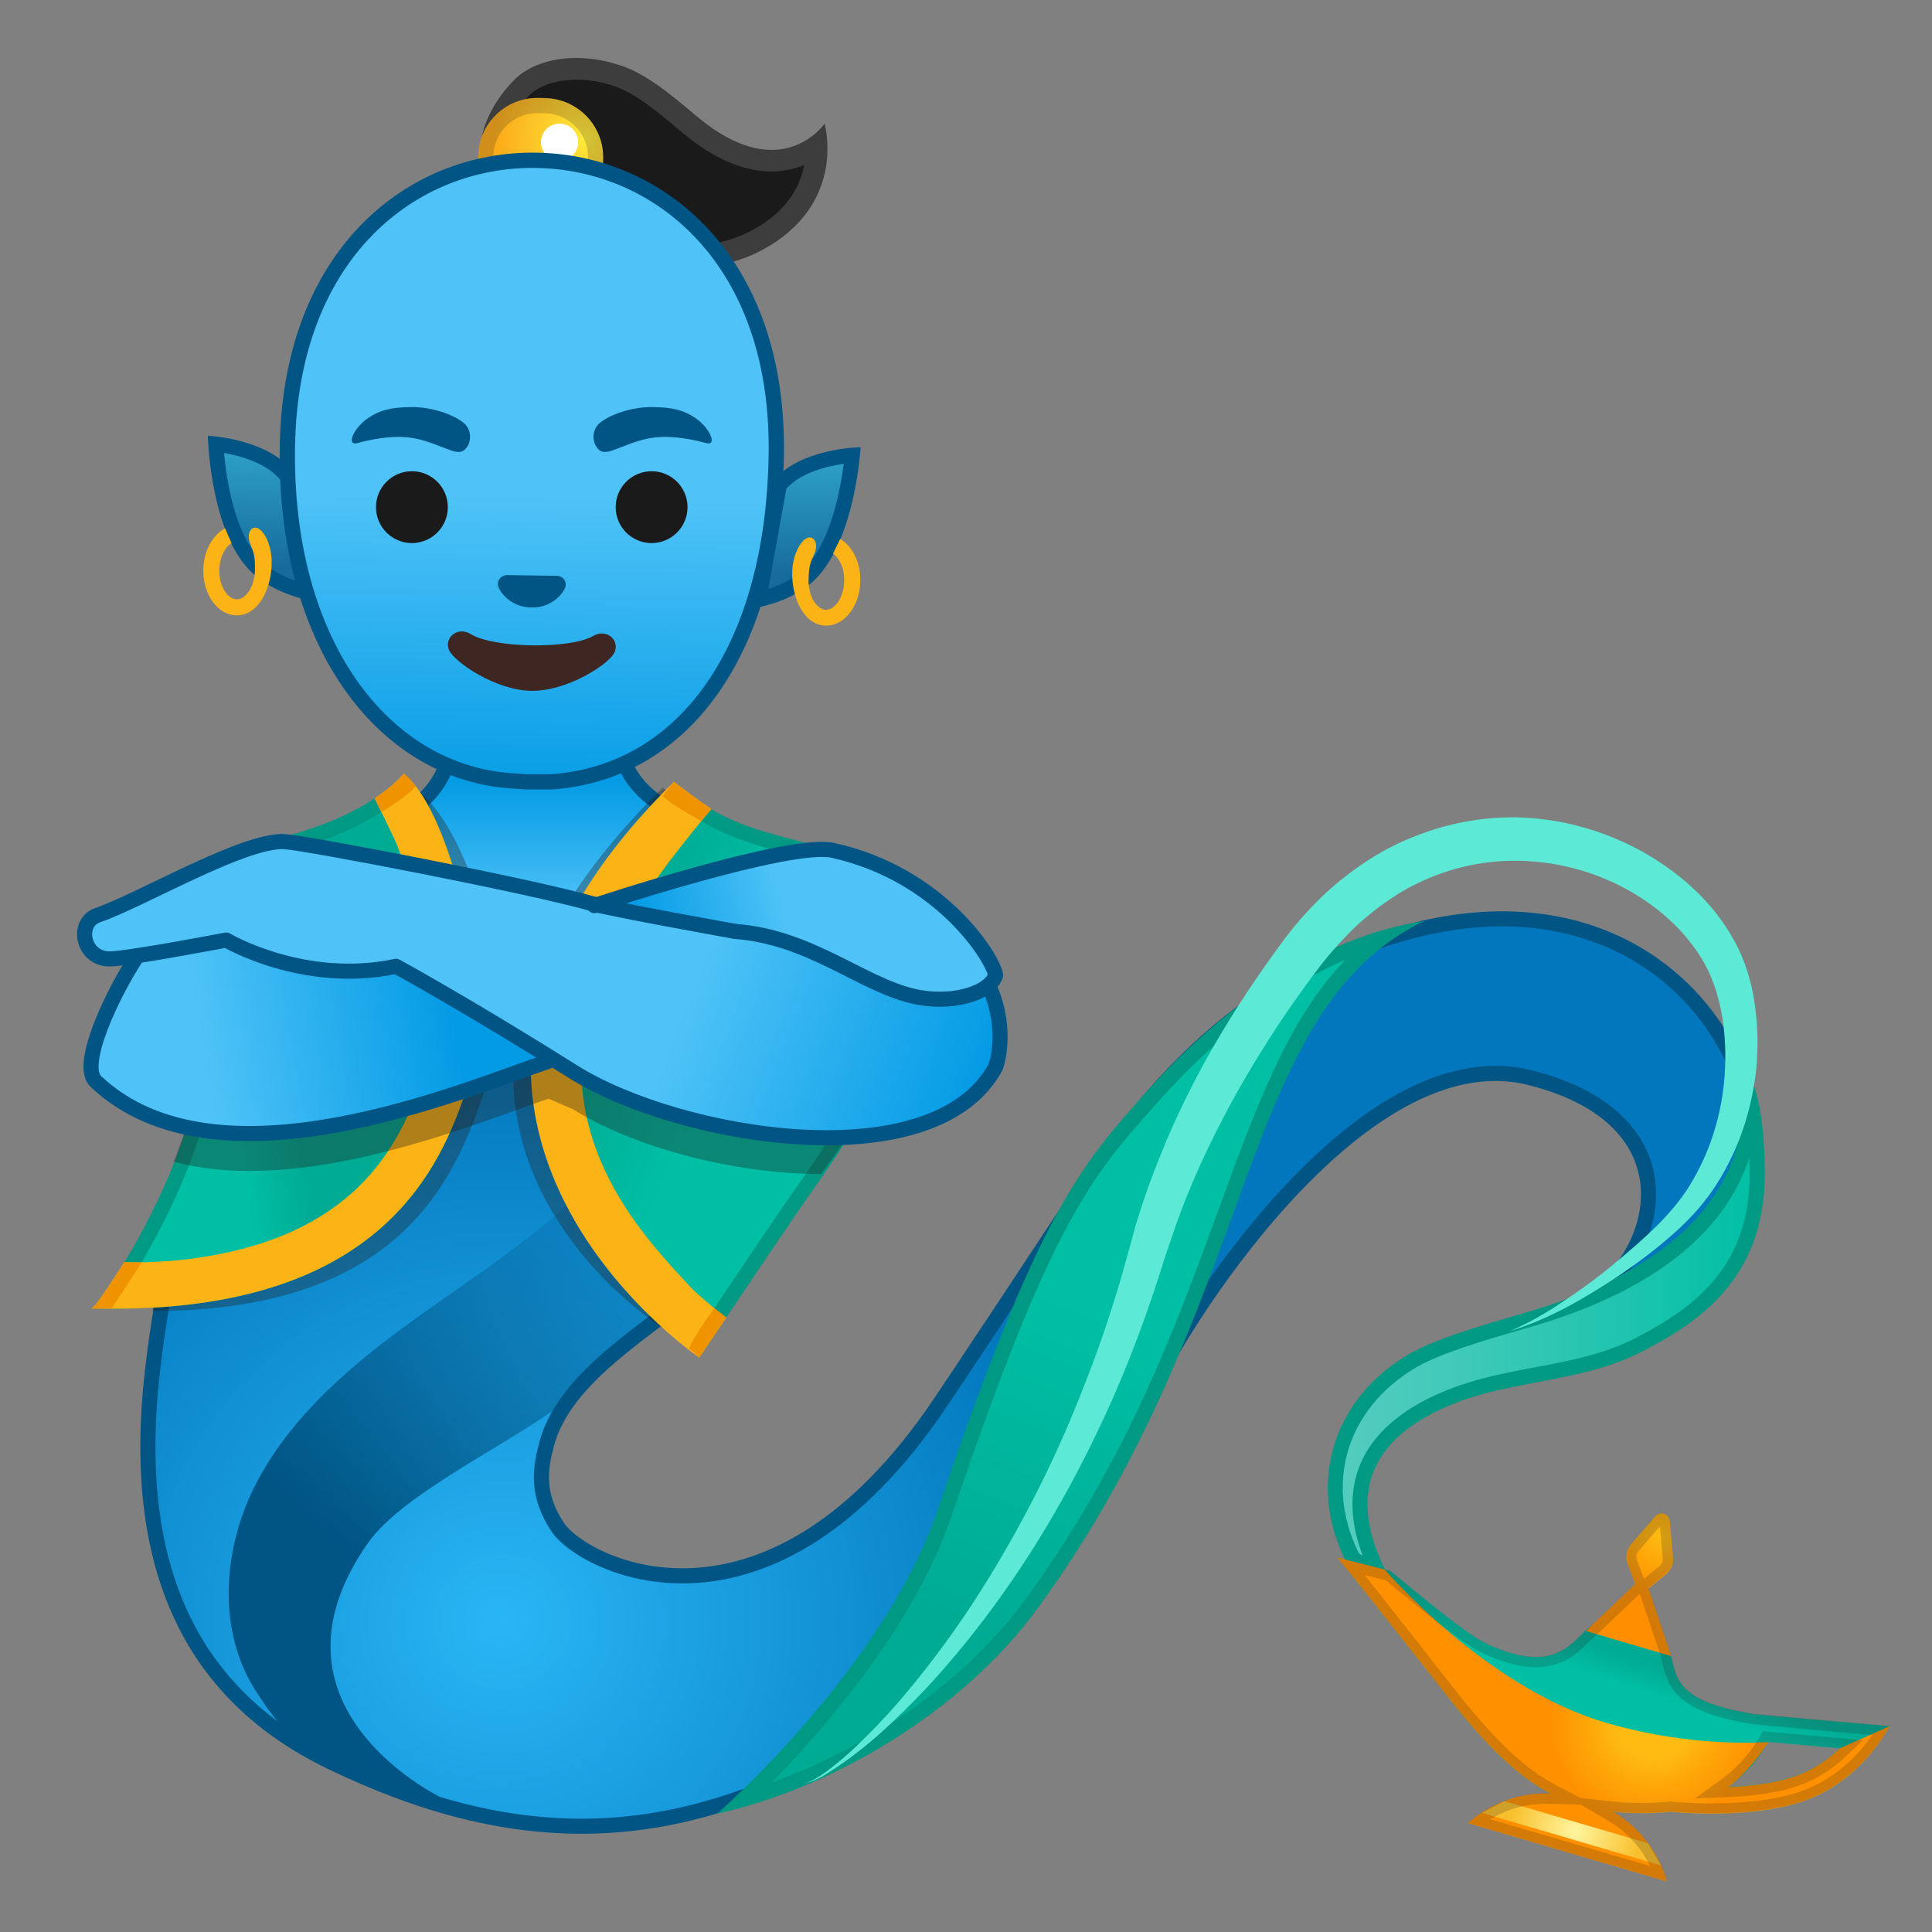 <svg enable-background="new 0 0 128 128" viewBox="0 0 128 128" xmlns="http://www.w3.org/2000/svg"><rect x="0" y="0" width="128" height="128" fill="#808080" stroke="none"/><radialGradient id="h" cx="33.249" cy="107.47" r="38.353" gradientTransform="matrix(1 0 0 .991 0 .935)" gradientUnits="userSpaceOnUse"><stop stop-color="#29B6F6" offset="0"/><stop stop-color="#0277BD" offset="1"/></radialGradient><path d="m58.68 62.42c0 6.72-0.77 11.82-10.54 21.28-3.88 3.76-10.54 6.96-11.9 11.89-0.45 1.65-0.75 3.41 0.72 5.6 1.68 2.52 13.54 8.51 24.79-7.46 1.15-1.63 7.52-11.3 9.25-13.91 4.26-6.43 8.9-12.1 16-15.64 25-12.48 36.92 13.78 24.17 23.05-1.61 1.17-13.65 3.19-6.15-1.04 4.93-2.78 7.47-12.01-3.68-14.8-11.41-2.83-23.6 17.07-25.34 21.24-4.13 9.89-9.85 18.2-21.58 24.17-10.49 5.35-20.28 5.85-32.53-0.08-9.98-4.83-13.16-13.96-11.79-25.88 1.5-13.04 4.25-11.62 1.62-23.18l46.96-5.24z" fill="url(#h)" stroke="#005584" stroke-linecap="round" stroke-linejoin="round" stroke-miterlimit="10"/><linearGradient id="g" x1="44.981" x2="19.981" y1="80.366" y2="107.7" gradientUnits="userSpaceOnUse"><stop stop-color="#005584" stop-opacity="0" offset="0"/><stop stop-color="#005584" offset=".841"/></linearGradient><path d="m42.91 64.81c-0.14 4.19-2.04 11.98-5.12 14.82-3.48 3.22-7.56 5.71-11.37 8.54s-7.45 6.11-9.57 10.35-2.46 9.63 0.15 13.59c1.16 1.76 3.43 5.72 12.49 7.12 0 0-12.83-5.94-5.13-16.98 2.44-3.5 10.3-6.99 13.54-9.76s3.81-3.5 6.77-6.57c3.37-3.49 8.56-9.16 10.31-13.68 1.23-3.18-0.58-5.49-2.41-8.37-2.07-3.24-6.78-3.95-10.3-2.43l0.64 3.37z" fill="url(#g)"/><linearGradient id="f" x1="88.48" x2="116.42" y1="88.447" y2="88.447" gradientUnits="userSpaceOnUse"><stop stop-color="#54CCBE" offset="0"/><stop stop-color="#45CABA" offset=".234"/><stop stop-color="#1FC4AE" offset=".681"/><stop stop-color="#00BFA5" offset="1"/></linearGradient><path d="m91.05 103.88c-0.61-0.2-1.31-0.42-1.49-0.78-2.36-4.79-0.74-10.09 3.95-12.9 1.65-0.98 4.67-1.87 6.88-2.51 0.53-0.15 1.02-0.3 1.45-0.43 6.59-2.02 10.95-5.1 12.95-9.16 0.94-1.91 1.2-3.71 1.19-5.13 0.25 1.08 0.44 2.62 0.44 4.81 0 6.35-3.71 9.17-7.73 11.26-2.2 1.15-4.47 1.58-6.87 2.03-2.35 0.45-4.79 0.91-7.11 2.11-2.33 1.21-3.8 2.77-4.35 4.66-0.52 1.76-0.24 3.8 0.82 6.09-0.05-0.02-0.09-0.03-0.13-0.05z" fill="url(#f)"/><path d="m115.9 76.69c0.01 0.34 0.02 0.7 0.02 1.09 0 6.09-3.59 8.8-7.46 10.82-2.13 1.11-4.37 1.54-6.73 1.98-2.39 0.45-4.86 0.92-7.25 2.15-2.46 1.27-4.01 2.94-4.6 4.96-0.47 1.6-0.34 3.4 0.4 5.37-0.14-0.06-0.24-0.13-0.27-0.19-2.28-4.62-0.77-9.54 3.75-12.24 1.59-0.95 4.58-1.83 6.77-2.46 0.53-0.15 1.02-0.3 1.46-0.43 6.73-2.06 11.19-5.23 13.25-9.42 0.27-0.55 0.49-1.1 0.66-1.63m-0.87-6.63s4.22 11.34-13.34 16.72c-2.33 0.71-6.35 1.75-8.44 2.99-5.05 3.02-6.58 8.6-4.14 13.55 0.47 0.96 2.43 0.99 3.18 1.66-2.48-4.33-2.73-8.58 2.65-11.36 4.53-2.34 9.47-1.78 13.98-4.14 3.67-1.91 8-4.81 8-11.71 0-6.89-1.89-7.71-1.89-7.71z" fill="#009984"/><linearGradient id="e" x1="63.632" x2="78.094" y1="107.39" y2="71.594" gradientUnits="userSpaceOnUse"><stop stop-color="#00AB94" offset="0"/><stop stop-color="#00BFA5" offset=".579"/></linearGradient><path d="m49.3 119.19c3.15-3.02 10.48-10.7 13.3-18.99 6.64-19.59 9.45-22.73 13.71-27.5l0.07-0.08c4.68-5.23 9.93-8.85 15.08-10.43-5.02 3.77-7.37 10.22-10.25 18.09-2.86 7.84-6.11 16.74-12.89 26.01-4.28 5.85-11.59 10.77-19.02 12.9z" fill="url(#e)"/><path d="m89.13 63.59c-3.79 3.93-5.9 9.7-8.39 16.53-2.85 7.81-6.09 16.67-12.83 25.88-3.84 5.25-10.16 9.74-16.78 12.09 3.6-3.67 9.48-10.46 11.94-17.72 6.61-19.49 9.24-22.44 13.61-27.32l0.07-0.08c3.86-4.34 8.13-7.55 12.38-9.38m5.22-2.57zm0 0c-6.9 1.04-13.37 5.7-18.35 11.27-4.4 4.92-7.17 7.96-13.88 27.75-3.54 10.45-14.6 20.12-14.6 20.12 7.45-1.64 16.11-6.62 21.2-13.57 14.86-20.32 13.12-39.56 25.63-45.57z" fill="#009984"/><path d="m53.33 118.15c0.65-0.2 1.2-0.62 1.74-1.02 0.53-0.42 1.05-0.86 1.54-1.32 0.98-0.93 1.92-1.9 2.81-2.92 1.77-2.04 3.39-4.2 4.88-6.44 2.95-4.51 5.44-9.3 7.39-14.3 1-2.49 1.87-5.03 2.62-7.6l0.54-1.94c0.19-0.67 0.35-1.35 0.57-2.01 0.41-1.33 0.89-2.64 1.41-3.93 2.06-5.19 4.94-9.97 8.25-14.43 0.86-1.15 1.84-2.23 2.91-3.22 1.09-0.97 2.28-1.85 3.56-2.58 2.58-1.44 5.53-2.26 8.49-2.29 2.97-0.02 5.9 0.75 8.49 2.12 2.57 1.39 4.91 3.38 6.36 6.04 0.74 1.32 1.18 2.83 1.37 4.25 0.21 1.44 0.23 2.9 0.09 4.33-0.32 2.86-1.28 5.63-2.9 7.99-0.81 1.17-1.82 2.22-2.87 3.11-1.05 0.91-2.15 1.73-3.29 2.5-2.28 1.52-4.68 2.92-7.29 3.71 1.26-0.52 2.43-1.21 3.55-1.96 1.13-0.74 2.22-1.55 3.26-2.4 2.05-1.72 4.16-3.49 5.4-5.75 1.29-2.24 1.98-4.81 2.08-7.36 0.11-2.53-0.31-5.18-1.54-7.2-1.26-2.08-3.24-3.75-5.47-4.87s-4.74-1.68-7.21-1.63c-2.48 0.04-4.91 0.74-7.07 1.97-1.07 0.63-2.07 1.38-3.01 2.22-0.91 0.87-1.77 1.8-2.55 2.81-3.21 4.23-6 8.82-8.15 13.66-0.53 1.21-1.03 2.45-1.46 3.7l-0.64 1.88-0.63 1.97c-0.87 2.61-1.85 5.19-2.97 7.71-2.25 5.02-4.99 9.83-8.3 14.21-1.66 2.19-3.44 4.28-5.4 6.2-0.98 0.96-1.99 1.89-3.07 2.72-0.54 0.43-1.1 0.82-1.67 1.19-0.55 0.37-1.15 0.74-1.82 0.88z" fill="#5CEAD6"/><linearGradient id="d" x1="37.069" x2="37.069" y1="63.451" y2="51.658" gradientUnits="userSpaceOnUse"><stop stop-color="#4FC3F7" offset=".263"/><stop stop-color="#039BE5" offset=".999"/></linearGradient><path d="m10.71 67.29c1.89-8.99 7.08-10.46 11.66-11.76 3.79-1.07 7.37-2.08 7.72-7.33l10.75-0.57c-0.02 5.59 4.55 6.76 9.37 8.01 5.76 1.49 12.26 3.17 13.22 12.58l-52.72-0.93z" fill="url(#d)"/><path d="m40.35 48.16c0.27 5.52 5.08 6.76 9.73 7.97 5.74 1.48 11.68 3.02 12.79 11.58l-51.54-0.91c1.91-8.17 6.62-9.5 11.18-10.79 3.69-1.04 7.49-2.12 8.05-7.34l9.79-0.51m1-1.06-11.74 0.62c-0.36 11.68-16.15 2.12-19.51 20.05l53.88 0.95c-1.44-18.74-23.3-9.14-22.63-21.62z" fill="#005584"/><path d="m44.57 85.34c-2.23-2.42-6.03-6.29-7.06-11.91-1.12-6.18 2.04-11.87 6.45-17.46 1.1-1.41 1.93-2.37 1.93-2.37-1.11-0.74-1.98-1.42-1.98-1.42-22.28 21.89 0 35.81 0 35.81s1.78 1.04 2.96-0.69c0.01-0.01-1.36-1.03-2.3-1.96z" fill="#212121" opacity=".35"/><linearGradient id="c" x1="39.167" x2="53" y1="68.143" y2="73.867" gradientUnits="userSpaceOnUse"><stop stop-color="#00AB94" offset="0"/><stop stop-color="#00BFA5" offset=".559"/></linearGradient><path d="m46.22 89.21c-1.67-1.42-7.89-7.27-8.89-16.01-0.77-6.77 1.71-13.73 7.38-20.68 0.66 0.57 2.07 1.66 4.02 2.44 1.56 0.62 3.48 1.1 5.18 1.52 1.23 0.3 2.39 0.59 2.94 0.83 0.61 1.15 1.98 11.43-0.27 16.2-0.79 1.68-1.97 3.36-3.1 4.98l-0.32 0.46c-1.75 2.5-5.79 8.55-6.94 10.26z" fill="url(#c)"/><path d="m44.78 53.23c0.78 0.63 2.09 1.53 3.77 2.2 1.59 0.64 3.53 1.12 5.25 1.54 1.08 0.27 2.11 0.52 2.67 0.73 0.58 1.71 1.74 11.2-0.34 15.61-0.77 1.64-1.93 3.3-3.06 4.91l-0.33 0.47c-1.61 2.3-5.18 7.62-6.62 9.78-2.06-1.85-7.38-7.35-8.29-15.3-0.75-6.52 1.59-13.22 6.95-19.94m-0.12-1.43c-18.85 22.62 1.68 38.15 1.68 38.15s5.18-7.77 7.23-10.7c1.23-1.76 2.59-3.64 3.47-5.52 2.38-5.06 0.82-16.47 0.12-16.82-1.21-0.6-5.43-1.28-8.24-2.41-2.62-1.05-4.26-2.7-4.26-2.7z" fill="#009984"/><path d="m45.81 85.34c-2.23-2.42-6.03-6.29-7.06-11.91-1.12-6.18 2.04-11.87 6.45-17.46 1.1-1.41 1.93-2.37 1.93-2.37-1.11-0.74-2.48-1.8-2.48-1.8-22.28 21.89 1.68 38.15 1.68 38.15s0.61-0.92 1.78-2.65c0.01-0.01-1.36-1.03-2.3-1.96z" fill="#FCB316"/><g fill="#F09300"><path d="m45.64 89.34 0.7 0.6s0.61-0.92 1.78-2.65l-0.79-0.62c-1.28 1.73-1.69 2.67-1.69 2.67z"/><path d="m46.46 54.4c0.46-0.55 0.67-0.8 0.67-0.8-1.11-0.74-2.48-1.8-2.48-1.8-0.41 0.49-0.74 0.93-0.74 0.93 0.49 0.55 2.55 1.67 2.55 1.67z"/></g><path d="m32.13 60.84c-0.43-1.44-1.84-6.26-4.3-8.33 0 0-0.43-0.36-1.81 0.55 0 0 0.76 1.53 1.32 2.72 0.31 0.66 1.1 2.9 1.68 5.05 0.1 0.36 0.18 0.66 0.24 0.87 0.71 2.36 1.25 6.04-0.17 10.17-1.71 5-5.13 10.65-16.12 11.8-2.54 0.21-2.87 3.19-2.87 3.19 16.94 0 20.18-9.27 22.08-14.8 1.73-5.03 0.73-8.63-0.05-11.22z" fill="#212121" opacity=".35"/><linearGradient id="b" x1="18.894" x2="8.296" y1="69.059" y2="70.59" gradientUnits="userSpaceOnUse"><stop stop-color="#00AB94" offset="0"/><stop stop-color="#00BFA5" offset=".364"/></linearGradient><path d="m7.13 86.21c1.97-2.51 5.64-9.33 6.46-14.65l0.05-0.3c0.65-4.23 1.26-8.22 2.9-12.21 0.03-0.08 0.09-0.26 0.18-0.51 0.17-0.5 0.66-1.97 0.92-2.33 5.57-1.14 8.24-3.33 9.14-4.24 1.81 1.91 2.95 6.16 3.46 8.05 0.09 0.33 0.16 0.6 0.22 0.8 0.81 2.71 1.43 6.94-0.2 11.7-2.02 5.88-6.57 13.7-22.76 13.7-0.12-0.01-0.25-0.01-0.37-0.01z" fill="url(#b)"/><path d="m26.74 52.68c1.54 1.95 2.55 5.73 3.01 7.45 0.09 0.34 0.17 0.62 0.22 0.81 0.79 2.64 1.4 6.76-0.19 11.39-1.24 3.61-4.51 13.14-21.69 13.36 0.68-1.01 1.42-2.23 2.09-3.47 1.45-2.67 3.3-6.67 3.91-10.6l0.05-0.3c0.64-4.2 1.25-8.16 2.86-12.09 0.03-0.08 0.1-0.28 0.19-0.54 0.35-1.03 0.61-1.72 0.77-2.05 4.89-1.03 7.57-2.88 8.78-3.96m0.01-1.43s-2.33 3.08-9.32 4.49c-0.41 0.08-1.21 2.76-1.35 3.12-1.69 4.14-2.3 8.22-2.97 12.62-1.1 7.15-6.67 15.2-7.06 15.21 0.5 0.01 0.98 0.02 1.46 0.02 16.94 0 21.34-8.51 23.23-14.04 1.73-5.04 0.98-9.42 0.2-12-0.44-1.45-1.73-7.35-4.19-9.42z" fill="#009984"/><path d="m30.93 60.66c-0.43-1.44-1.72-7.35-4.18-9.41 0 0-0.55 0.73-1.93 1.64 0 0 0.76 1.53 1.32 2.72 0.31 0.66 1.1 2.9 1.68 5.05 0.1 0.36 0.18 0.66 0.24 0.87 0.71 2.36 1.25 6.04-0.17 10.17-1.71 5-5.13 10.65-16.12 11.8-2.54 0.21-3.53 0.12-3.53 0.12-1.43 2.24-2.03 3.06-2.2 3.07 0.5 0.01 0.98 0.02 1.46 0.02 16.94 0 21.34-8.51 23.23-14.04 1.73-5.04 0.98-9.42 0.2-12.01z" fill="#FCB316"/><path d="m57.93 72.85-7.99-3.65s-22.85-0.23-23.32-0.23-12.95 0.86-13.48 3.05c-0.37 1.51-1.16 3.72-1.62 4.94 8.54 2.35 20.27-2.64 24.82-4.17l1.64 0.71c3.82 2.4 10.36 4.27 16.43 4.28l3.52-4.93z" fill="#212121" opacity=".35"/><g fill="#F09300"><path d="m27.54 52.09c-0.28-0.38-0.47-0.57-0.79-0.84 0 0-0.55 0.73-1.93 1.64 0 0 0.19 0.38 0.44 0.9 0.27-0.11 2.02-1.27 2.28-1.7z"/><path d="m9.4 83.63c-0.18 0-0.34 0.01-0.47 0.01-0.48 0-0.69-0.02-0.69-0.02-1.43 2.24-2.03 3.06-2.2 3.07 0.46 0.01 0.91 0.01 1.35 0.01l2.01-3.07z"/></g><linearGradient id="a" x1="38.032" x2="63.782" y1="65.175" y2="75.341" gradientUnits="userSpaceOnUse"><stop stop-color="#4FC3F7" offset=".263"/><stop stop-color="#039BE5" offset=".999"/></linearGradient><path d="m65.55 65.39c1.23 1.45 0.42 5.28 0.42 5.28-4.05 7.6-21.06 4.71-27.99 0.34-6.99-4.4-11.74-6.99-11.74-6.99-6.14 1.3-11.25-1.74-11.25-1.74s-6.67 1.28-7.78 1.25c-1.75-0.04-2.18-2.4-0.73-2.9 2.86-0.99 9.7-5.02 12.36-4.87 1.45 0.08 16.13 2.9 20.35 4.1 1.36 0.39 9.53 1.85 9.53 1.85" fill="url(#a)"/><linearGradient id="r" x1="56.004" x2="42.879" y1="61.713" y2="64.775" gradientUnits="userSpaceOnUse"><stop stop-color="#4FC3F7" offset=".263"/><stop stop-color="#039BE5" offset=".999"/></linearGradient><path d="m39.38 60s12.92-4.3 15.81-3.66c7.22 1.6 10.66 7.25 10.77 8.28-0.4 1.21-2.99 1.99-5.55 1.36-3.42-0.84-6.79-3.91-11.7-4.27" fill="url(#r)"/><linearGradient id="q" x1="7.353" x2="29.978" y1="70.32" y2="66.484" gradientUnits="userSpaceOnUse"><stop stop-color="#4FC3F7" offset=".263"/><stop stop-color="#039BE5" offset=".999"/></linearGradient><path d="m36.34 70.31c-5.58 1.87-21.94 8.95-29.99 1.34-1.16-1.1 1.11-5.83 2.74-8.32l5.9-1.04 5.11 1.92 6.66 0.11 9.58 5.99z" fill="url(#q)"/><path d="m65.55 65.39c1.29 2.95 0.42 5.28 0.42 5.28-4.05 7.6-21.06 4.71-27.99 0.34-6.99-4.4-11.74-6.99-11.74-6.99-6.14 1.3-11.25-1.74-11.25-1.74s-6.67 1.28-7.78 1.25c-1.75-0.04-2.18-2.4-0.73-2.9 2.86-0.99 9.7-5.02 12.36-4.87 1.45 0.08 16.13 2.9 20.35 4.1 1.36 0.39 9.53 1.85 9.53 1.85" fill="none" stroke="#005584" stroke-linecap="round" stroke-linejoin="round" stroke-miterlimit="10"/><path d="m36.34 70.31c-5.58 1.87-21.94 8.95-29.99 1.34-1.16-1.1 1.11-5.83 2.74-8.32" fill="none" stroke="#005584" stroke-linecap="round" stroke-linejoin="round" stroke-miterlimit="10"/><path d="m39.38 60s12.92-4.3 15.81-3.66c7.22 1.6 10.66 7.25 10.77 8.28-0.4 1.21-2.99 1.99-5.55 1.36-3.42-0.84-6.79-3.91-11.7-4.27" fill="none" stroke="#005584" stroke-linecap="round" stroke-linejoin="round" stroke-miterlimit="10"/><path d="m45.01 17.07c-2.45 0-5.19-0.56-8.37-1.72l-3.67-2.64c-0.98-2.47-0.44-4.79 1.59-6.9 0.77-0.8 2.09-1.25 3.61-1.25 0.79 0 1.62 0.12 2.46 0.37 1.6 0.46 3.03 1.6 5.03 3.29 1.9 1.61 3.74 2.42 5.46 2.42 1.31 0 2.3-0.47 2.98-0.96 0.04 1.61-0.48 4.36-3.94 6.23-1.43 0.77-3.16 1.16-5.15 1.16z" fill="#1A1A1A"/><path d="m38.18 5.28c0.73 0 1.48 0.11 2.25 0.34 1.46 0.42 2.83 1.52 4.76 3.15 2.04 1.72 4.03 2.59 5.92 2.59 0.81 0 1.54-0.17 2.17-0.42-0.26 1.37-1.11 3.06-3.47 4.33-1.32 0.71-2.94 1.07-4.8 1.07-2.34 0-4.97-0.54-8.03-1.64l-3.42-2.46c-0.41-1.08-0.96-3.37 1.52-5.93 0.63-0.64 1.79-1.03 3.1-1.03m0-1.44c-1.79 0-3.26 0.58-4.13 1.47-3.47 3.59-2.03 7-1.66 7.86l3.91 2.83c1.94 0.71 5.3 1.8 8.71 1.8 1.89 0 3.8-0.33 5.49-1.24 5.67-3.05 4.13-8.37 4.13-8.37s-1.18 1.74-3.51 1.74c-1.31 0-2.97-0.55-4.99-2.25-1.95-1.65-3.51-2.92-5.29-3.43-0.94-0.29-1.84-0.41-2.66-0.41z" fill="#3D3D3D"/><radialGradient id="p" cx="37.854" cy="7.777" r="5.935" gradientTransform="matrix(1 .018 -.017 .982 1.008 .856)" gradientUnits="userSpaceOnUse"><stop stop-color="#FFEB3B" offset="0"/><stop stop-color="#FBAA19" offset="1"/></radialGradient><path d="m35.67 6.49 0.44 0.01c2.16 0.04 3.89 1.83 3.85 3.99l-0.01 0.44c-0.04 2.16-1.83 3.89-3.99 3.85l-0.44-0.01c-2.16-0.04-3.89-1.83-3.85-3.99l0.01-0.44c0.04-2.16 1.83-3.89 3.99-3.85z" fill="url(#p)"/><g opacity=".2"><path d="m35.6 7.49h0.05l0.44 0.01c1.61 0.03 2.9 1.36 2.87 2.97l-0.01 0.44c-0.03 1.58-1.34 2.87-2.92 2.87h-0.05l-0.44-0.01c-1.61-0.03-2.9-1.36-2.87-2.97l0.01-0.44c0.03-1.59 1.34-2.87 2.92-2.87m0-1c-2.12 0-3.88 1.72-3.92 3.85l-0.01 0.44c-0.04 2.16 1.69 3.95 3.85 3.99l0.44 0.01h0.07c2.12 0 3.88-1.72 3.92-3.85l0.01-0.44c0.04-2.16-1.69-3.95-3.85-3.99l-0.44-0.01h-0.07z" fill="#212121"/></g><circle cx="37.07" cy="9.42" r="1.23" fill="#fff"/><linearGradient id="o" x1="97.596" x2="97.842" y1="22.475" y2="34.723" gradientTransform="matrix(-1 -.015 -.015 1 115.46 4.236)" gradientUnits="userSpaceOnUse"><stop stop-color="#32AACF" offset=".261"/><stop stop-color="#166B9D" offset=".999"/></linearGradient><path d="m20.16 39.18c-0.87-0.23-2.4-0.76-3.43-1.92-1.89-2.14-2.33-6.32-2.43-7.83 1.1 0.14 3.55 0.61 4.76 2.16l1.1 7.59z" fill="url(#o)"/><path d="m14.84 30.01c1.12 0.2 2.8 0.67 3.74 1.78l0.97 6.68c-0.78-0.28-1.75-0.76-2.45-1.55-1.58-1.79-2.09-5.14-2.26-6.91m-1.07-1.14s0.12 5.92 2.59 8.72c1.64 1.86 4.4 2.23 4.4 2.23l-1.22-8.43c-1.7-2.35-5.77-2.52-5.77-2.52z" fill="#005584"/><linearGradient id="n" x1="24.697" x2="24.779" y1="35.094" y2="7.259" gradientTransform="matrix(-1 -.015 .015 -1 59.487 60.969)" gradientUnits="userSpaceOnUse"><stop stop-color="#4FC3F7" offset=".263"/><stop stop-color="#039BE5" offset=".999"/></linearGradient><path d="m33.71 51.72 1.2 0.08h1.59c8.83-0.59 14.74-8.76 14.93-21.7 0.19-12.87-7.74-19.36-15.91-19.48s-16.29 6.13-16.48 19c-0.2 12.95 6.29 21.42 14.67 22.1z" fill="url(#n)" stroke="#005584" stroke-linecap="round" stroke-linejoin="round" stroke-miterlimit="10" stroke-width="1.012"/><linearGradient id="m" x1="9.378" x2="9.624" y1="22.731" y2="34.983" gradientTransform="matrix(1 .021 -.021 1 44.465 2.981)" gradientUnits="userSpaceOnUse"><stop stop-color="#32AACF" offset=".261"/><stop stop-color="#166B9D" offset=".999"/></linearGradient><path d="m51.63 32.15c1.27-1.51 3.74-1.89 4.83-1.99-0.15 1.51-0.75 5.67-2.71 7.74-1.07 1.13-2.62 1.61-3.5 1.8l1.38-7.55z" fill="url(#m)"/><path d="m55.9 30.73c-0.23 1.76-0.86 5.1-2.5 6.83-0.73 0.76-1.71 1.21-2.5 1.46l1.2-6.65c0.97-1.06 2.67-1.48 3.8-1.64m1.12-1.1zm0 0s-4.07 0.03-5.85 2.31l-1.52 8.39s2.77-0.27 4.48-2.07c2.56-2.72 2.89-8.63 2.89-8.63z" fill="#005584"/><g fill="#005584"><path d="m30.78 29.8c-0.31 0.28-0.79 0.09-1.23-0.08-0.98-0.37-1.79-0.73-2.9-0.77-0.83-0.04-2.04 0.14-2.94 0.4-0.81 0.24-0.32-1 0.73-1.69 0.69-0.45 1.39-0.69 2.87-0.69 1.3 0 2.67 0.47 3.38 1.02 0.6 0.47 0.58 1.37 0.09 1.81z"/><path d="m39.68 29.8c0.31 0.28 0.79 0.09 1.23-0.08 0.98-0.37 1.79-0.73 2.9-0.77 0.83-0.04 2.04 0.14 2.94 0.4 0.81 0.24 0.32-1-0.73-1.69-0.69-0.45-1.39-0.69-2.87-0.69-1.3 0-2.67 0.47-3.38 1.02-0.59 0.47-0.57 1.37-0.09 1.81z"/></g><path d="m37.11 38.19c-0.05-0.02-0.1-0.03-0.15-0.04l-3.42-0.05c-0.05 0.01-0.1 0.02-0.16 0.04-0.31 0.12-0.49 0.44-0.35 0.78s0.81 1.31 2.18 1.33 2.07-0.93 2.22-1.27-0.02-0.66-0.32-0.79z" fill="#005584"/><path d="m39.31 42.13c-1.55 0.89-6.6 0.82-8.12-0.12-0.88-0.54-1.79 0.25-1.44 1.06 0.35 0.79 3.08 2.67 5.46 2.7s5.13-1.76 5.5-2.54c0.37-0.8-0.51-1.61-1.4-1.1z" fill="#3E2723"/><path d="m17.48 35.37c-0.59-0.88-1.26-0.22-0.9 0.67 0.22 0.53 0.34 0.82 0.31 1.76-0.03 1.14-0.66 1.92-1.21 1.91-0.56-0.01-1.17-0.81-1.15-1.95 0.02-0.86 0.38-1.51 0.81-1.78l-0.43-0.98c-0.82 0.44-1.42 1.49-1.44 2.74-0.03 1.65 0.95 3.01 2.2 3.03 1.24 0.02 2.11-1.31 2.3-2.95 0.18-1.59-0.49-2.45-0.49-2.45z" fill="#FCB316"/><path d="m53.07 36c0.62-0.86 1.27-0.18 0.88 0.7-0.24 0.52-0.37 0.81-0.38 1.75-0.01 1.14 0.59 1.94 1.15 1.95s1.19-0.77 1.21-1.91c0.02-0.86-0.33-1.53-0.74-1.81l0.47-0.97c0.81 0.46 1.36 1.54 1.34 2.79-0.03 1.65-1.06 2.98-2.3 2.95-1.24-0.02-2.06-1.39-2.2-3.03-0.13-1.58 0.57-2.42 0.57-2.42z" fill="#FCB316"/><g fill="#1A1A1A"><circle cx="27.29" cy="33.6" r="2.38"/><circle cx="43.17" cy="33.6" r="2.38"/></g><linearGradient id="l" x1="106.66" x2="105.58" y1="109.36" y2="112.44" gradientUnits="userSpaceOnUse"><stop stop-color="#00AB94" offset="0"/><stop stop-color="#00BFA5" offset=".579"/></linearGradient><path d="m116.24 113.57c-5.58-0.89-5.1-2.6-5.63-4.19l-5.33-1.56c-1.22 1.05-2.38 3.23-6.97 0.99-1.41-0.69-6.17-4.72-6.17-4.72l-3.59-0.91c0.46 0.42 4.37 5.45 7.7 9.66 4.16 5.27 6.65 6.25 8.48 6.78 2.74 0.8 5.92 0.4 5.92 0.4s5.34 0.58 9-0.76c3.8-1.39 5.53-4.9 5.53-4.9s-6.42-0.55-8.94-0.79zm2.81 4.06c-1.38 0.5-3.06 0.7-4.54 0.76 1.28-0.93 2.13-2.06 2.66-2.98 1.02 0.09 2.51 0.23 4.71 0.42-0.72 0.69-1.66 1.38-2.83 1.8z" fill="url(#l)"/><radialGradient id="k" cx="109.97" cy="112.87" r="8.699" gradientTransform="matrix(.973 -.233 .217 .909 -21.89 37.246)" gradientUnits="userSpaceOnUse"><stop stop-color="#FEBC12" offset=".272"/><stop stop-color="#FEA709" offset=".5"/><stop stop-color="#FF9000" offset=".809"/></radialGradient><path d="m121.88 115.84c-0.72 0.69-1.66 1.37-2.83 1.8-1.38 0.5-3.06 0.7-4.54 0.76 1.08-0.79 2.13-2.16 2.66-2.98-3 0.16-6.87-0.14-10.79-1.29-7.36-2.16-13.58-8.93-14.64-10.14l-3.19-0.81c0.46 0.42 4.37 5.45 7.7 9.66 2.81 3.55 4.85 5.15 6.45 5.98-3.41-0.11-5.44 1.97-5.44 1.97l13.17 3.86s-0.59-2.87-3.56-4.62c2.03 0.22 3.78 0 3.78 0s5.34 0.58 9-0.76c3.8-1.39 5.53-4.9 5.53-4.9l-3.3 1.47z" fill="url(#k)"/><radialGradient id="j" cx="106.87" cy="100.7" r="3.775" gradientTransform="matrix(.96 .281 -.281 .96 35.815 -24.923)" gradientUnits="userSpaceOnUse"><stop stop-color="#FEBC12" offset="0"/><stop stop-color="#FF8F00" offset="1"/></radialGradient><path d="m108.34 104.94-3.27 3.12 5.65 1.66-1.5-4.48 1.16-0.95c0.33-0.27 0.5-0.68 0.46-1.1l-0.21-2.42c-0.04-0.48-0.64-0.68-0.96-0.31l-1.61 1.85c-0.31 0.35-0.4 0.85-0.23 1.29l0.51 1.34z" fill="url(#j)"/><radialGradient id="i" cx="106.82" cy="121.06" r="4.387" gradientTransform="matrix(.96 .281 -.281 .96 35.815 -24.923)" gradientUnits="userSpaceOnUse"><stop stop-color="#FEF59F" offset="0"/><stop stop-color="#FAC537" offset=".904"/><stop stop-color="#F9BF2C" offset="1"/></radialGradient><polygon points="110.04 123.59 98.19 120.11 99.67 119.33 109.18 122.12" fill="url(#i)"/><g opacity=".2"><path d="m109.98 101.13 0.18 2.11c0.02 0.2-0.06 0.39-0.22 0.52l-1.02 0.84-0.47-1.24c-0.08-0.21-0.04-0.44 0.11-0.61l1.42-1.62m-19.57 3.22 1.42 0.36c0.86 0.72 4.82 4.04 6.19 4.71 1.44 0.7 2.66 1.04 3.74 1.04 1.81 0 2.8-0.98 3.52-1.7l0.19-0.19 0.04 0.01 0.28-0.27 2.85-2.72 1.38 4.12 0.04 0.17c0.03 0.11 0.06 0.23 0.09 0.34 0.43 1.8 1.15 3.24 6.04 4.02 1.87 0.18 5.91 0.53 7.86 0.71-0.74 1.07-2.25 2.82-4.62 3.69-1.91 0.7-4.33 0.84-6.03 0.84-1.54 0-2.66-0.12-2.67-0.12l-0.08-0.01-0.08 0.01c-0.01 0-0.77 0.09-1.84 0.09-0.62 0-1.22-0.03-1.79-0.09l-2.2-0.23-1.73-0.9c-1.88-0.98-3.91-2.88-6.23-5.8-0.89-1.12-1.82-2.3-2.71-3.44-1.58-2.02-2.81-3.57-3.66-4.64m21.89 14.8 2.23-0.09c1.91-0.08 3.51-0.34 4.75-0.8 1.1-0.4 2.13-1.06 3.06-1.94l1.08-1.03-1.49-0.13c-2.2-0.19-3.69-0.33-4.71-0.42l-0.43-0.04-0.22 0.38c-0.44 0.76-1.23 1.86-2.47 2.77l-1.8 1.3m-9.87 0.35h0.24l2.07 0.07 1.79 1.05c1.52 0.89 2.36 2.11 2.8 3.01l-10.59-3.1c0.8-0.49 2.06-1.03 3.69-1.03m7.65-19.24c-0.15 0-0.3 0.06-0.41 0.19l-1.61 1.85c-0.31 0.35-0.4 0.85-0.23 1.29l0.51 1.34-3.03 2.89-0.03-0.01c-0.83 0.72-1.64 1.96-3.54 1.96-0.88 0-1.99-0.27-3.44-0.97-1.41-0.69-6.17-4.72-6.17-4.72l-3.59-0.91c0.46 0.42 4.37 5.45 7.7 9.66 2.81 3.55 4.85 5.15 6.45 5.98h-0.26c-3.25 0-5.17 1.97-5.17 1.97l13.17 3.86s-0.59-2.87-3.56-4.62c0.67 0.07 1.31 0.09 1.86 0.09 1.13 0 1.92-0.1 1.92-0.1s1.15 0.12 2.74 0.12c1.85 0 4.29-0.17 6.26-0.88 3.8-1.39 5.53-4.9 5.53-4.9s-6.43-0.56-8.94-0.8c-5.2-0.83-5.13-2.37-5.53-3.87h0.01l-1.5-4.48 1.16-0.95c0.33-0.27 0.5-0.68 0.46-1.1l-0.21-2.42c-0.02-0.27-0.28-0.47-0.55-0.47zm4.43 18.13c1.28-0.93 2.13-2.06 2.66-2.98 1.02 0.09 2.51 0.23 4.71 0.42-0.72 0.69-1.66 1.37-2.83 1.8-1.37 0.5-3.06 0.7-4.54 0.76z" fill="#212121"/></g><path d="m19.03 47.1" fill="#FCB316"/></svg>
